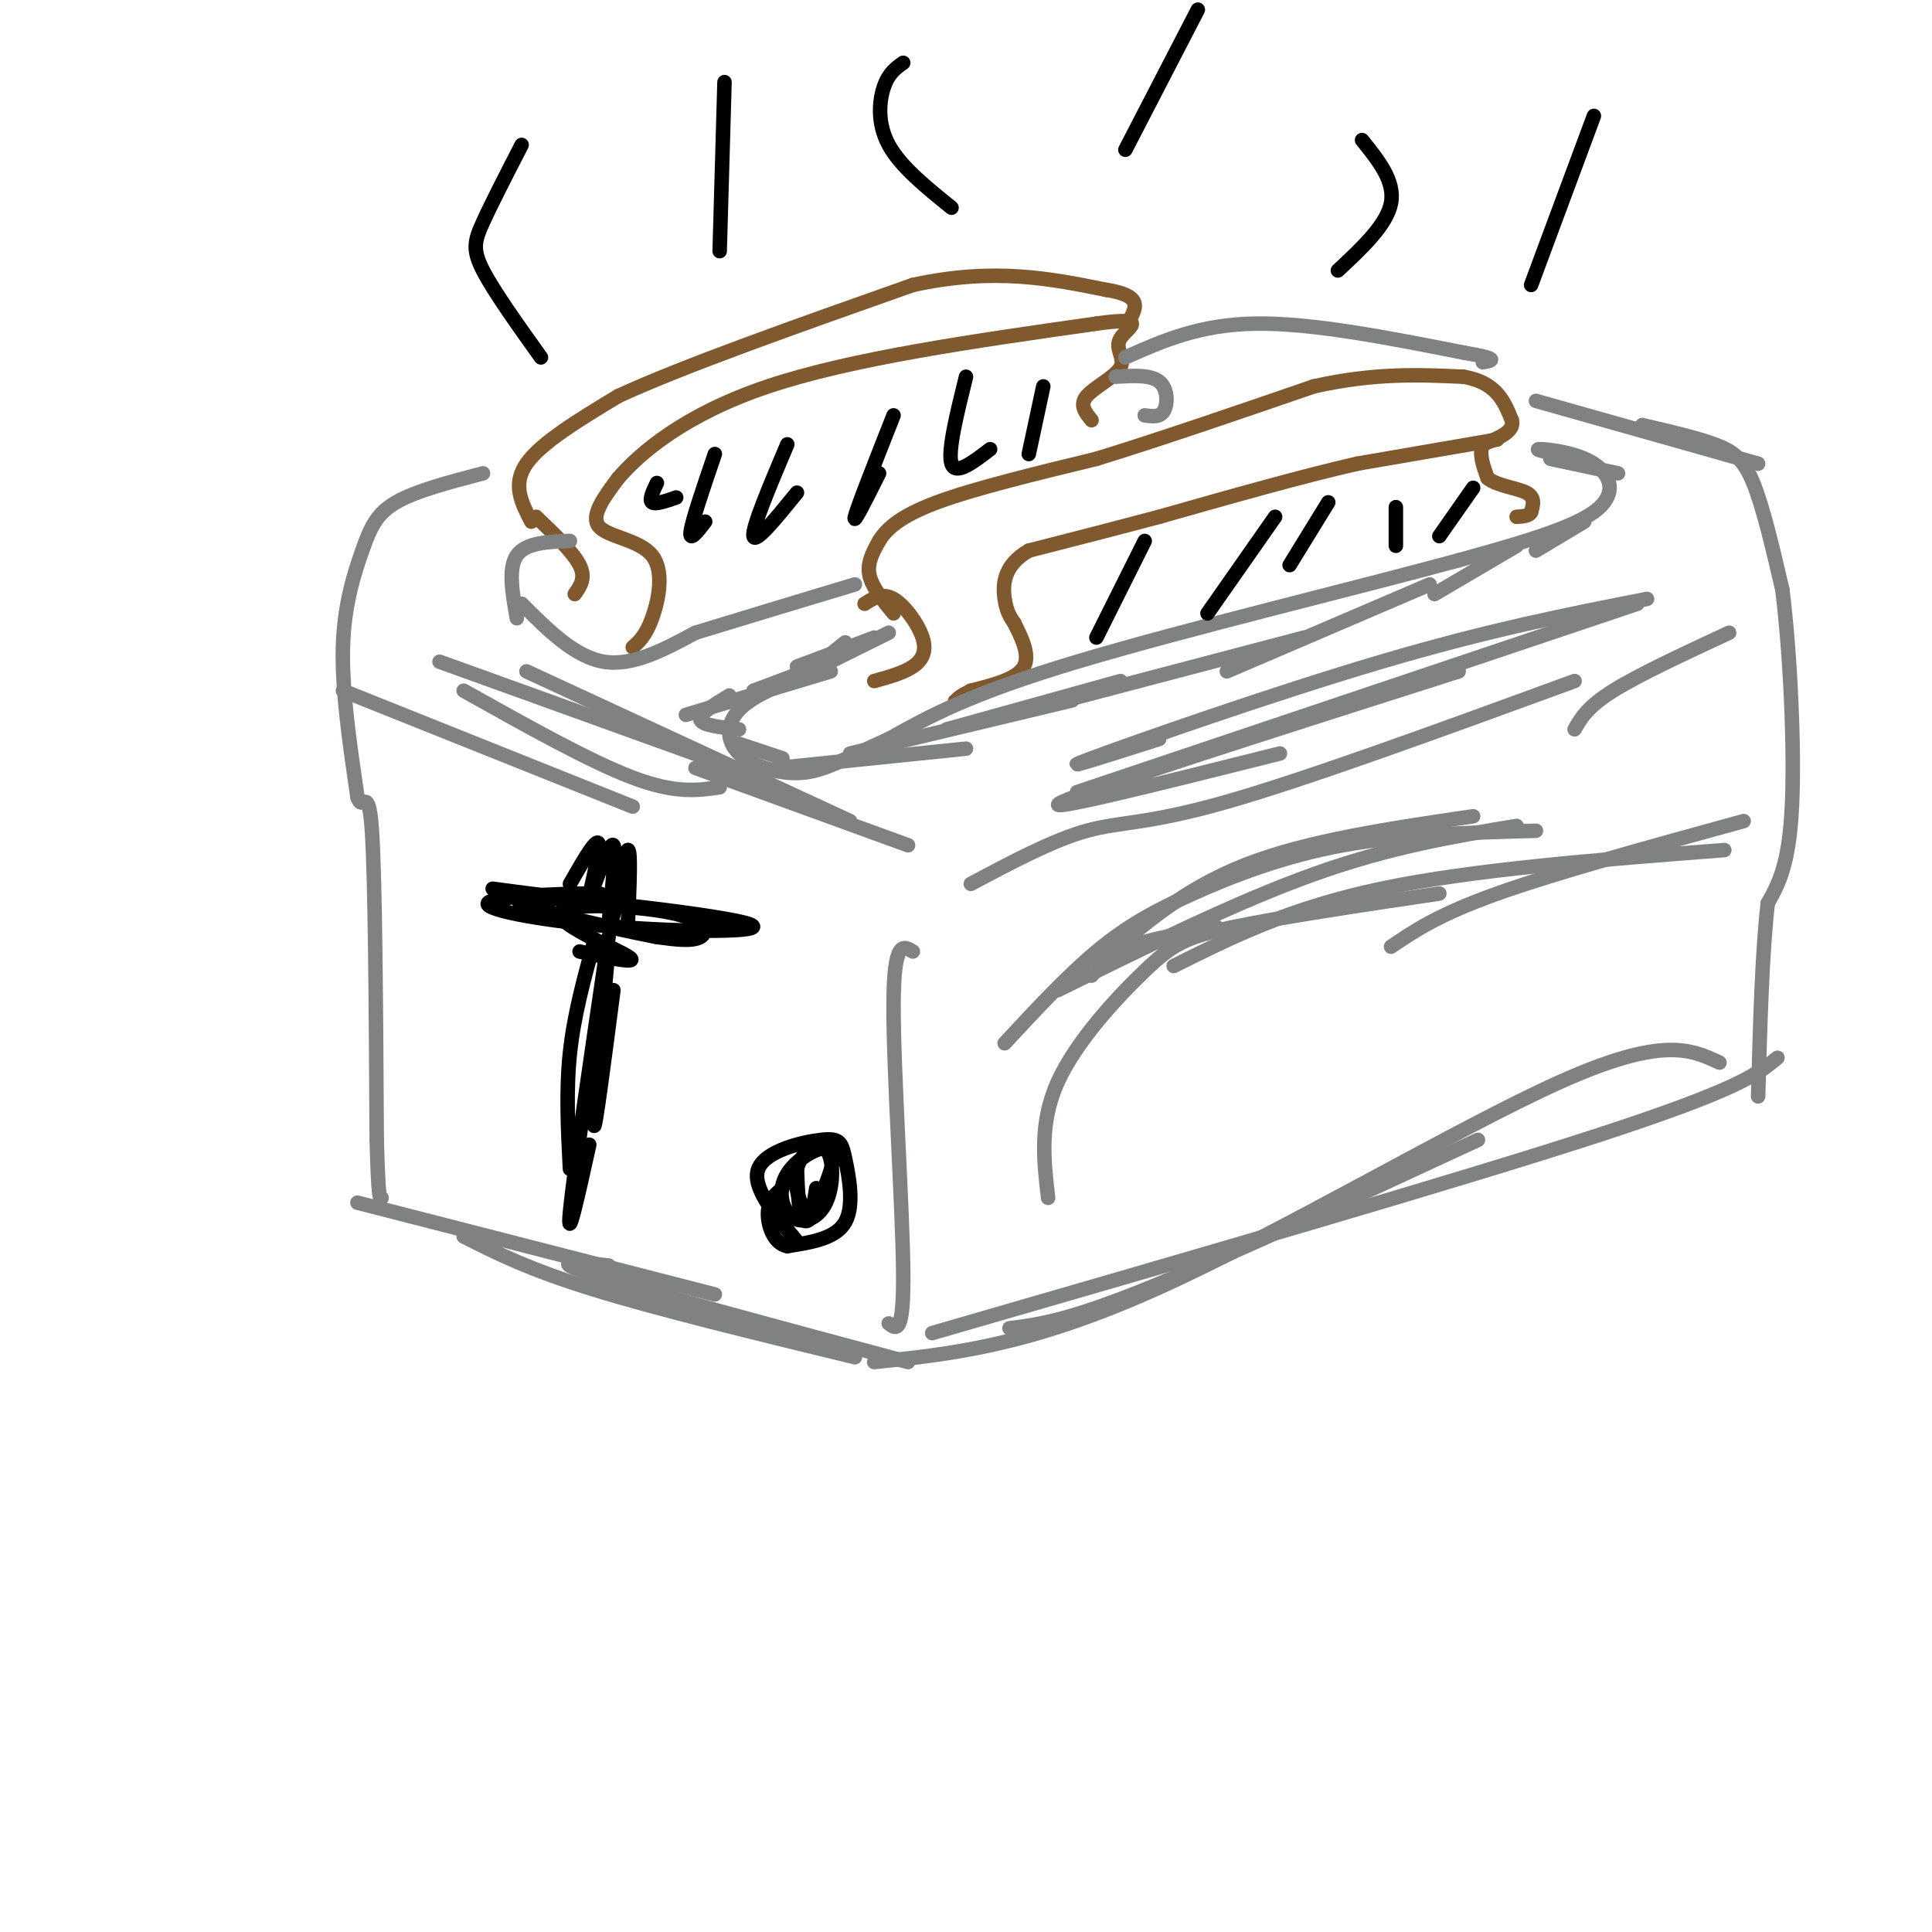 <svg viewBox='0 0 400 400' version='1.1' xmlns='http://www.w3.org/2000/svg' xmlns:xlink='http://www.w3.org/1999/xlink'><g fill='none' stroke='rgb(129,89,47)' stroke-width='3' stroke-linecap='round' stroke-linejoin='round'><path d='M131,134c1.339,-1.185 2.679,-2.369 4,-6c1.321,-3.631 2.625,-9.708 0,-13c-2.625,-3.292 -9.179,-3.798 -11,-6c-1.821,-2.202 1.089,-6.101 4,-10'/><path d='M128,99c4.489,-5.200 13.711,-13.200 31,-19c17.289,-5.800 42.644,-9.400 68,-13'/><path d='M227,67c11.537,-1.616 6.381,0.845 5,3c-1.381,2.155 1.013,4.003 0,6c-1.013,1.997 -5.432,4.142 -7,6c-1.568,1.858 -0.284,3.429 1,5'/><path d='M110,108c-2.000,-3.833 -4.000,-7.667 -1,-12c3.000,-4.333 11.000,-9.167 19,-14'/><path d='M128,82c13.333,-6.167 37.167,-14.583 61,-23'/><path d='M189,59c16.833,-3.667 28.417,-1.333 40,1'/><path d='M229,60c7.500,1.167 6.250,3.583 5,6'/><path d='M111,107c3.833,3.667 7.667,7.333 9,10c1.333,2.667 0.167,4.333 -1,6'/><path d='M179,125c1.845,-1.167 3.690,-2.333 6,-1c2.310,1.333 5.083,5.167 6,8c0.917,2.833 -0.024,4.667 -2,6c-1.976,1.333 -4.988,2.167 -8,3'/><path d='M185,127c-2.250,-2.750 -4.500,-5.500 -5,-8c-0.500,-2.500 0.750,-4.750 2,-7'/><path d='M182,112c1.511,-2.467 4.289,-5.133 12,-8c7.711,-2.867 20.356,-5.933 33,-9'/><path d='M227,95c13.000,-4.000 29.000,-9.500 45,-15'/><path d='M272,80c12.667,-2.833 21.833,-2.417 31,-2'/><path d='M303,78c6.833,1.167 8.417,5.083 10,9'/><path d='M313,87c0.667,2.333 -2.667,3.667 -6,5'/><path d='M307,92c-0.833,2.000 0.083,4.500 1,7'/><path d='M308,99c1.889,1.578 6.111,2.022 8,3c1.889,0.978 1.444,2.489 1,4'/><path d='M317,106c-0.333,0.833 -1.667,0.917 -3,1'/><path d='M310,91c0.000,0.000 -29.000,5.000 -29,5'/><path d='M281,96c-11.667,2.667 -26.333,6.833 -41,11'/><path d='M240,107c-11.333,3.000 -19.167,5.000 -27,7'/><path d='M213,114c-5.400,3.089 -5.400,7.311 -5,10c0.400,2.689 1.200,3.844 2,5'/><path d='M210,129c1.244,2.556 3.356,6.444 2,9c-1.356,2.556 -6.178,3.778 -11,5'/><path d='M201,143c-2.333,1.167 -2.667,1.583 -3,2'/><path d='M198,145c-0.500,0.333 -0.250,0.167 0,0'/></g>
<g fill='none' stroke='rgb(128,130,130)' stroke-width='3' stroke-linecap='round' stroke-linejoin='round'><path d='M181,132c0.000,0.000 -16.000,6.000 -16,6'/><path d='M175,133c0.000,0.000 -10.000,8.000 -10,8'/><path d='M172,137c0.000,0.000 -16.000,6.000 -16,6'/><path d='M172,139c0.000,0.000 -30.000,9.000 -30,9'/><path d='M151,144c-3.167,1.917 -6.333,3.833 -6,5c0.333,1.167 4.167,1.583 8,2'/><path d='M153,154c0.000,0.000 9.000,3.000 9,3'/><path d='M161,159c0.000,0.000 39.000,-4.000 39,-4'/><path d='M176,156c0.000,0.000 46.000,-11.000 46,-11'/><path d='M196,151c0.000,0.000 36.000,-10.000 36,-10'/><path d='M213,147c0.000,0.000 57.000,-15.000 57,-15'/><path d='M254,139c0.000,0.000 42.000,-18.000 42,-18'/><path d='M297,123c0.000,0.000 17.000,-10.000 17,-10'/><path d='M318,114c0.000,0.000 10.000,-6.000 10,-6'/><path d='M335,98c0.000,0.000 -14.000,-3.000 -14,-3'/><path d='M322,94c-2.345,-0.524 -4.690,-1.048 -3,-1c1.690,0.048 7.417,0.667 11,3c3.583,2.333 5.024,6.381 0,10c-5.024,3.619 -16.512,6.810 -28,10'/><path d='M302,116c-20.178,5.511 -56.622,14.289 -79,21c-22.378,6.711 -30.689,11.356 -39,16'/><path d='M184,153c-9.364,4.182 -13.273,6.636 -18,7c-4.727,0.364 -10.273,-1.364 -13,-4c-2.727,-2.636 -2.636,-6.182 0,-9c2.636,-2.818 7.818,-4.909 13,-7'/><path d='M166,140c5.167,-2.667 11.583,-5.833 18,-9'/><path d='M108,125c5.500,5.500 11.000,11.000 17,12c6.000,1.000 12.500,-2.500 19,-6'/><path d='M144,131c8.667,-2.667 20.833,-6.333 33,-10'/><path d='M231,78c3.600,-0.222 7.200,-0.444 9,1c1.800,1.444 1.800,4.556 1,6c-0.800,1.444 -2.400,1.222 -4,1'/><path d='M107,128c-0.917,-5.167 -1.833,-10.333 0,-13c1.833,-2.667 6.417,-2.833 11,-3'/><path d='M100,98c-6.952,1.815 -13.905,3.631 -18,6c-4.095,2.369 -5.333,5.292 -7,10c-1.667,4.708 -3.762,11.202 -4,20c-0.238,8.798 1.381,19.899 3,31'/><path d='M74,165c1.089,3.533 2.311,-3.133 3,7c0.689,10.133 0.844,37.067 1,64'/><path d='M78,236c0.333,12.667 0.667,12.333 1,12'/><path d='M184,274c1.578,1.222 3.156,2.444 3,-11c-0.156,-13.444 -2.044,-41.556 -2,-55c0.044,-13.444 2.022,-12.222 4,-11'/><path d='M201,183c8.511,-4.533 17.022,-9.067 24,-11c6.978,-1.933 12.422,-1.267 29,-6c16.578,-4.733 44.289,-14.867 72,-25'/><path d='M340,88c5.578,1.289 11.156,2.578 15,4c3.844,1.422 5.956,2.978 8,8c2.044,5.022 4.022,13.511 6,22'/><path d='M369,122c1.600,12.533 2.600,32.867 2,45c-0.600,12.133 -2.800,16.067 -5,20'/><path d='M366,187c-1.167,10.000 -1.583,25.000 -2,40'/><path d='M326,151c1.333,-2.333 2.667,-4.667 8,-8c5.333,-3.333 14.667,-7.667 24,-12'/><path d='M364,96c0.000,0.000 -46.000,-13.000 -46,-13'/><path d='M233,74c7.667,-3.417 15.333,-6.833 27,-7c11.667,-0.167 27.333,2.917 43,6'/><path d='M303,73c7.833,1.333 5.917,1.667 4,2'/><path d='M181,282c15.889,-1.644 31.778,-3.289 58,-15c26.222,-11.711 62.778,-33.489 84,-43c21.222,-9.511 27.111,-6.756 33,-4'/><path d='M368,219c-3.917,3.250 -7.833,6.500 -37,16c-29.167,9.500 -83.583,25.250 -138,41'/><path d='M306,236c-26.417,12.250 -52.833,24.500 -69,31c-16.167,6.500 -22.083,7.250 -28,8'/><path d='M188,282c-27.333,-7.333 -54.667,-14.667 -65,-18c-10.333,-3.333 -3.667,-2.667 3,-2'/><path d='M177,281c-20.250,-4.917 -40.500,-9.833 -54,-14c-13.500,-4.167 -20.250,-7.583 -27,-11'/><path d='M148,268c0.000,0.000 -74.000,-19.000 -74,-19'/></g>
<g fill='none' stroke='rgb(0,0,0)' stroke-width='3' stroke-linecap='round' stroke-linejoin='round'><path d='M123,195c-2.083,7.583 -4.167,15.167 -5,23c-0.833,7.833 -0.417,15.917 0,24'/><path d='M126,196c-1.583,17.750 -3.167,35.500 -3,37c0.167,1.500 2.083,-13.250 4,-28'/><path d='M126,194c-3.667,24.917 -7.333,49.833 -8,57c-0.667,7.167 1.667,-3.417 4,-14'/><path d='M120,197c6.447,1.402 12.893,2.804 10,1c-2.893,-1.804 -15.126,-6.813 -14,-9c1.126,-2.187 15.611,-1.550 23,0c7.389,1.550 7.683,4.014 6,5c-1.683,0.986 -5.341,0.493 -9,0'/><path d='M136,194c-10.786,-2.080 -33.251,-7.280 -28,-8c5.251,-0.720 38.216,3.039 46,5c7.784,1.961 -9.615,2.124 -25,1c-15.385,-1.124 -28.758,-3.533 -28,-5c0.758,-1.467 15.645,-1.990 21,-2c5.355,-0.010 1.177,0.495 -3,1'/><path d='M119,186c-3.333,-0.167 -10.167,-1.083 -17,-2'/><path d='M118,183c2.928,-5.121 5.856,-10.242 6,-8c0.144,2.242 -2.498,11.848 -2,11c0.498,-0.848 4.134,-12.152 5,-11c0.866,1.152 -1.038,14.758 -1,17c0.038,2.242 2.019,-6.879 4,-16'/><path d='M130,176c0.667,-0.167 0.333,7.417 0,15'/><path d='M165,257c-4.721,-5.635 -9.442,-11.270 -8,-15c1.442,-3.730 9.046,-5.557 13,-6c3.954,-0.443 4.257,0.496 5,4c0.743,3.504 1.927,9.573 0,13c-1.927,3.427 -6.963,4.214 -12,5'/><path d='M163,258c-2.889,-0.556 -4.111,-4.444 -4,-7c0.111,-2.556 1.556,-3.778 3,-5'/><path d='M169,246c-0.450,2.932 -0.900,5.865 -2,5c-1.100,-0.865 -2.851,-5.526 -2,-9c0.851,-3.474 4.302,-5.760 6,-4c1.698,1.760 1.643,7.565 0,11c-1.643,3.435 -4.873,4.498 -7,3c-2.127,-1.498 -3.149,-5.557 -1,-9c2.149,-3.443 7.471,-6.269 9,-5c1.529,1.269 -0.736,6.635 -3,12'/><path d='M169,250c-1.089,2.756 -2.311,3.644 -3,2c-0.689,-1.644 -0.844,-5.822 -1,-10'/><path d='M237,112c0.000,0.000 -10.000,20.000 -10,20'/><path d='M275,104c0.000,0.000 -8.000,13.000 -8,13'/><path d='M289,105c0.000,0.000 0.000,8.000 0,8'/><path d='M305,101c0.000,0.000 -7.000,10.000 -7,10'/><path d='M264,107c0.000,0.000 -14.000,20.000 -14,20'/><path d='M136,100c-0.833,1.750 -1.667,3.500 -1,4c0.667,0.500 2.833,-0.250 5,-1'/><path d='M148,94c-2.333,6.833 -4.667,13.667 -5,16c-0.333,2.333 1.333,0.167 3,-2'/><path d='M163,92c-3.667,8.667 -7.333,17.333 -7,19c0.333,1.667 4.667,-3.667 9,-9'/><path d='M185,86c-3.750,9.500 -7.500,19.000 -8,21c-0.500,2.000 2.250,-3.500 5,-9'/><path d='M200,78c-1.917,7.750 -3.833,15.500 -3,18c0.833,2.500 4.417,-0.250 8,-3'/><path d='M216,80c0.000,0.000 -3.000,14.000 -3,14'/><path d='M112,74c-4.889,-6.844 -9.778,-13.689 -12,-18c-2.222,-4.311 -1.778,-6.089 0,-10c1.778,-3.911 4.889,-9.956 8,-16'/><path d='M277,56c5.083,-4.750 10.167,-9.500 11,-14c0.833,-4.500 -2.583,-8.750 -6,-13'/><path d='M197,43c-5.289,-4.267 -10.578,-8.533 -13,-13c-2.422,-4.467 -1.978,-9.133 -1,-12c0.978,-2.867 2.489,-3.933 4,-5'/><path d='M317,59c0.000,0.000 13.000,-35.000 13,-35'/><path d='M233,31c0.000,0.000 15.000,-29.000 15,-29'/><path d='M149,52c0.000,0.000 1.000,-35.000 1,-35'/></g>
<g fill='none' stroke='rgb(128,130,130)' stroke-width='3' stroke-linecap='round' stroke-linejoin='round'><path d='M217,248c-0.911,-7.768 -1.821,-15.536 2,-24c3.821,-8.464 12.375,-17.625 18,-23c5.625,-5.375 8.321,-6.964 18,-9c9.679,-2.036 26.339,-4.518 43,-7'/><path d='M226,202c1.833,-2.167 3.667,-4.333 8,-6c4.333,-1.667 11.167,-2.833 18,-4'/><path d='M208,216c6.452,-6.952 12.905,-13.905 19,-19c6.095,-5.095 11.833,-8.333 20,-12c8.167,-3.667 18.762,-7.762 31,-10c12.238,-2.238 26.119,-2.619 40,-3'/><path d='M228,199c8.583,-7.500 17.167,-15.000 30,-20c12.833,-5.000 29.917,-7.500 47,-10'/><path d='M219,205c18.583,-9.167 37.167,-18.333 53,-24c15.833,-5.667 28.917,-7.833 42,-10'/><path d='M243,200c12.000,-6.000 24.000,-12.000 43,-16c19.000,-4.000 45.000,-6.000 71,-8'/><path d='M288,196c4.917,-3.333 9.833,-6.667 22,-11c12.167,-4.333 31.583,-9.667 51,-15'/><path d='M188,175c0.000,0.000 -44.000,-16.000 -44,-16'/><path d='M176,170c0.000,0.000 -67.000,-31.000 -67,-31'/><path d='M152,159c0.000,0.000 -61.000,-22.000 -61,-22'/><path d='M149,163c-4.583,0.667 -9.167,1.333 -18,-2c-8.833,-3.333 -21.917,-10.667 -35,-18'/><path d='M131,167c0.000,0.000 -60.000,-24.000 -60,-24'/><path d='M223,164c0.000,0.000 116.000,-39.000 116,-39'/><path d='M240,153c-11.356,3.622 -22.711,7.244 -14,4c8.711,-3.244 37.489,-13.356 60,-20c22.511,-6.644 38.756,-9.822 55,-13'/><path d='M265,156c-25.583,6.417 -51.167,12.833 -45,10c6.167,-2.833 44.083,-14.917 82,-27'/></g>
</svg>